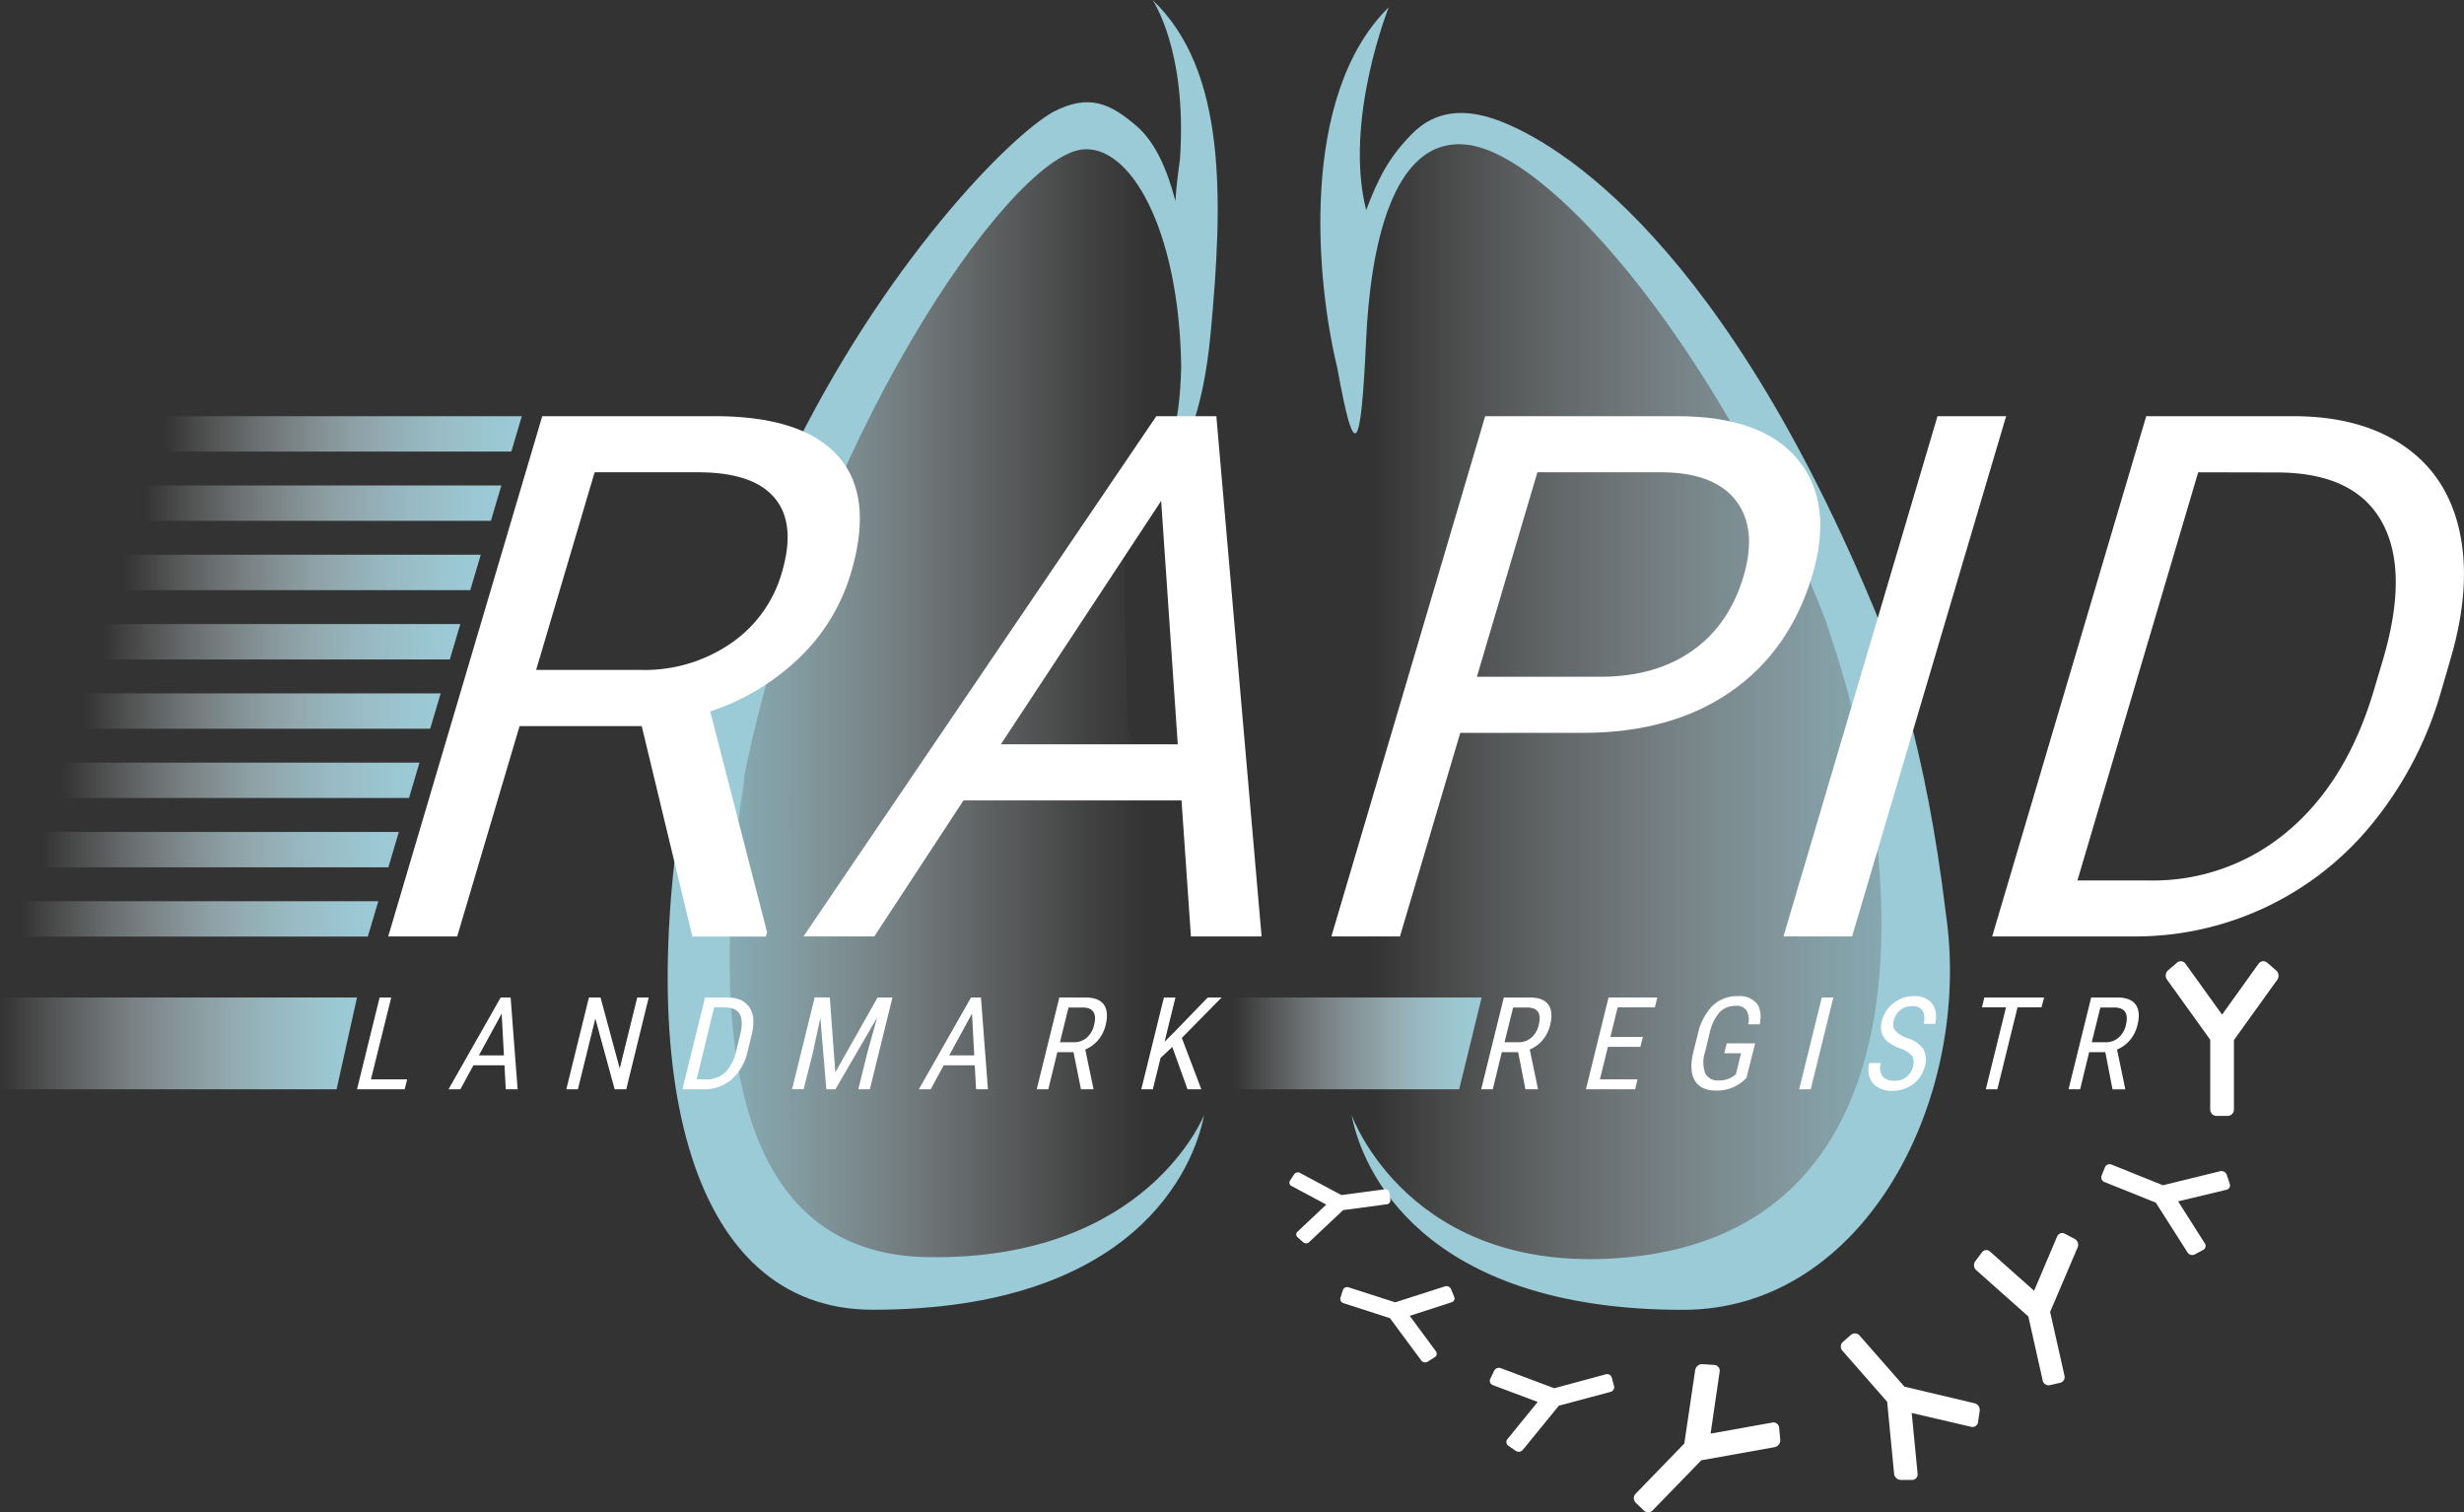 <svg xmlns="http://www.w3.org/2000/svg" xmlns:xlink="http://www.w3.org/1999/xlink" viewBox="0 0 544.7 334.25"><rect x="0" y="0" width="544.7" height="334.25" fill="#333333" stroke="none"/><defs><style>.cls-1{fill:url(#linear-gradient);}.cls-2{fill:url(#linear-gradient-2);}.cls-3{fill:url(#linear-gradient-3);}.cls-4{fill:url(#linear-gradient-4);}.cls-5{fill:url(#linear-gradient-5);}.cls-6{fill:url(#linear-gradient-6);}.cls-7{fill:url(#linear-gradient-7);}.cls-8{fill:url(#linear-gradient-8);}.cls-9{fill:url(#linear-gradient-9);}.cls-10{fill:url(#linear-gradient-10);}.cls-11{fill:#9bcbd7;}.cls-12{fill:#fff;}.cls-13{fill:url(#linear-gradient-11);}.cls-14{fill:url(#linear-gradient-12);}</style><linearGradient id="linear-gradient" x1="36.29" y1="95.91" x2="115.35" y2="95.91" gradientUnits="userSpaceOnUse"><stop offset="0" stop-color="#fff" stop-opacity="0"/><stop offset="0.01" stop-color="#fefefe" stop-opacity="0.01"/><stop offset="0.29" stop-color="#dbecf1" stop-opacity="0.36"/><stop offset="0.53" stop-color="#bfdee6" stop-opacity="0.64"/><stop offset="0.74" stop-color="#acd4de" stop-opacity="0.83"/><stop offset="0.9" stop-color="#a0cdd9" stop-opacity="0.95"/><stop offset="1" stop-color="#9bcbd7"/></linearGradient><linearGradient id="linear-gradient-2" x1="27.21" y1="126.54" x2="106.28" y2="126.54" xlink:href="#linear-gradient"/><linearGradient id="linear-gradient-3" x1="22.7" y1="141.86" x2="101.76" y2="141.86" xlink:href="#linear-gradient"/><linearGradient id="linear-gradient-4" x1="18.35" y1="157.18" x2="97.42" y2="157.18" xlink:href="#linear-gradient"/><linearGradient id="linear-gradient-5" x1="13.67" y1="172.49" x2="92.73" y2="172.49" xlink:href="#linear-gradient"/><linearGradient id="linear-gradient-6" x1="9.11" y1="187.81" x2="88.17" y2="187.81" xlink:href="#linear-gradient"/><linearGradient id="linear-gradient-7" x1="4.57" y1="203.12" x2="83.63" y2="203.12" xlink:href="#linear-gradient"/><linearGradient id="linear-gradient-8" x1="31.77" y1="111.23" x2="110.83" y2="111.23" xlink:href="#linear-gradient"/><linearGradient id="linear-gradient-9" y1="230.64" x2="78.92" y2="230.64" gradientUnits="userSpaceOnUse"><stop offset="0" stop-color="#fff" stop-opacity="0"/><stop offset="0.02" stop-color="#fdfefe" stop-opacity="0.02"/><stop offset="0.38" stop-color="#d3e8ee" stop-opacity="0.44"/><stop offset="0.68" stop-color="#b5d9e1" stop-opacity="0.74"/><stop offset="0.89" stop-color="#a2cfda" stop-opacity="0.93"/><stop offset="1" stop-color="#9bcbd7"/></linearGradient><linearGradient id="linear-gradient-10" x1="303.28" y1="156.39" x2="423.25" y2="156.39" gradientUnits="userSpaceOnUse"><stop offset="0" stop-color="#fff" stop-opacity="0"/><stop offset="0.29" stop-color="#e1eff3" stop-opacity="0.24"/><stop offset="1" stop-color="#9bcbd7" stop-opacity="0.8"/></linearGradient><linearGradient id="linear-gradient-11" x1="-4522.37" y1="155.47" x2="-4428.25" y2="155.47" gradientTransform="matrix(-1, 0, 0, 1, -4269.1, 0)" gradientUnits="userSpaceOnUse"><stop offset="0" stop-color="#fff" stop-opacity="0"/><stop offset="0.13" stop-color="#f6fafb" stop-opacity="0.07"/><stop offset="0.39" stop-color="#dfeef2" stop-opacity="0.26"/><stop offset="0.74" stop-color="#b9dbe3" stop-opacity="0.56"/><stop offset="1" stop-color="#9bcbd7" stop-opacity="0.8"/></linearGradient><linearGradient id="linear-gradient-12" x1="272.56" y1="230.64" x2="327.54" y2="230.64" xlink:href="#linear-gradient-9"/></defs><g id="Sketches"><polygon class="cls-1" points="113.04 99.82 36.29 99.82 36.29 92 115.35 92 113.04 99.82"/><polygon class="cls-2" points="103.96 130.45 27.21 130.45 27.21 122.63 106.28 122.63 103.96 130.45"/><polygon class="cls-3" points="99.44 145.77 22.7 145.77 22.7 137.95 101.76 137.95 99.44 145.77"/><polygon class="cls-4" points="95.1 161.08 18.35 161.08 18.35 153.27 97.42 153.27 95.1 161.08"/><polygon class="cls-5" points="90.42 176.4 13.66 176.4 13.66 168.58 92.73 168.58 90.42 176.4"/><polygon class="cls-6" points="85.86 191.72 9.11 191.72 9.11 183.9 88.17 183.9 85.86 191.72"/><polygon class="cls-7" points="81.31 207.03 4.57 207.03 4.57 199.22 83.63 199.22 81.31 207.03"/><polygon class="cls-8" points="108.52 115.13 31.77 115.13 31.77 107.32 110.83 107.32 108.52 115.13"/><polygon class="cls-9" points="74.41 240.79 0 240.79 0 220.49 78.92 220.49 74.41 240.79"/><path class="cls-10" d="M299.48,68.48s-.13-34.25,23.7-39.25,75,69.43,88.15,115.61l9.14,30.53,2.87,27.26c4.79,25.7-6.81,87.81-66.38,80.59-79.27-9.63-62.95-82-62.95-82l2.26-56.82,3.49-60.76Z"/><path class="cls-11" d="M430.14,201.84c-4.3-36-12.14-58.74-16.41-68.64C378.08,48.39,340.82,30,330.67,26.43c-6.64-2.34-13.18-2.26-18.52,3.15-5.16,5.23-7.5,9.88-10.14,16.87C297,26.63,307,1.6,307,1.6,287.07,21.25,291,62.42,295.62,81.28c3.91,21.7,5.24,18.66,6.39-6.35.89-19.05,5.37-45.07,22.47-42.92,19.24,2.43,56.92,47.5,79.27,105.56.27.89.54,1.81.87,2.79,17.53,51.65,22.6,131-44.62,137.55-48.44,4.72-61.21-31.44-61.21-31.44,2.21,11.73,15.28,43.08,73.28,43.07C412.46,289.53,436.16,242.42,430.14,201.84Z"/><path class="cls-12" d="M420.12,327.14l2.57,0a1.23,1.23,0,0,0,1.22-1.39l-1.3-13.41,13.12,3.05a1.24,1.24,0,0,0,1.54-1l.37-2.55a1.52,1.52,0,0,0-1.15-1.65L421,306.52l-9.88-11.26a1.37,1.37,0,0,0-1.92-.21l-1.87,1.64a1.37,1.37,0,0,0,0,1.93l9.85,11.24,1.54,15.93A1.53,1.53,0,0,0,420.12,327.14Z"/><path class="cls-12" d="M393.55,318.22l-.25-2.63a1.26,1.26,0,0,0-1.52-1.13l-13.63,2.44,2-13.69a1.28,1.28,0,0,0-1.18-1.49l-2.64-.17a1.57,1.57,0,0,0-1.59,1.32l-2.4,16.22-10.71,11.05a1.41,1.41,0,0,0-.06,2l1.84,1.78a1.41,1.41,0,0,0,2-.12l10.68-11,16.19-2.9A1.57,1.57,0,0,0,393.55,318.22Z"/><path class="cls-12" d="M458.64,273.87l-2.2-1.16a1.2,1.2,0,0,0-1.68.61l-5.1,12-9.74-8.66a1.19,1.19,0,0,0-1.78.16l-1.49,2a1.46,1.46,0,0,0,.21,1.93L448.39,291l3.17,14.13a1.32,1.32,0,0,0,1.53,1.07l2.35-.53a1.32,1.32,0,0,0,.93-1.62L453.21,290l6.07-14.24A1.47,1.47,0,0,0,458.64,273.87Z"/><path class="cls-12" d="M330.3,303l-.87,1.83a1,1,0,0,0,.56,1.34l9.94,3.73-6.7,8.23a1,1,0,0,0,.19,1.44l1.67,1.15a1.19,1.19,0,0,0,1.57-.25l7.94-9.74L356,307.68a1.08,1.08,0,0,0,.81-1.29l-.51-1.89a1.08,1.08,0,0,0-1.35-.7l-11.36,3.07-11.81-4.43A1.19,1.19,0,0,0,330.3,303Z"/><path class="cls-12" d="M315.6,301l1.58-1a.88.88,0,0,0,.24-1.31l-5.78-7.82,9.26-3a.89.89,0,0,0,.57-1.21l-.71-1.71a1.1,1.1,0,0,0-1.33-.6l-11,3.53-10.29-3.31a1,1,0,0,0-1.27.58l-.55,1.71a1,1,0,0,0,.69,1.21l10.26,3.31,6.87,9.29A1.09,1.09,0,0,0,315.6,301Z"/><path class="cls-12" d="M286.08,259.59l-.91,1.4a.81.81,0,0,0,.31,1.16l7.71,4.12-6.36,6a.8.8,0,0,0,0,1.2l1.24,1.12a1,1,0,0,0,1.31,0l7.54-7.1,9.63-1.28a.89.89,0,0,0,.81-1l-.22-1.6a.88.88,0,0,0-1-.72l-9.61,1.28-9.16-4.9A1,1,0,0,0,286.08,259.59Z"/><path class="cls-12" d="M485.16,277.3l1.86-1a1,1,0,0,0,.38-1.46l-5.9-9.28L492.18,263a1,1,0,0,0,.74-1.32l-.67-2a1.26,1.26,0,0,0-1.45-.78L478.15,262l-11.34-4.56a1.11,1.11,0,0,0-1.47.56l-.76,1.88a1.12,1.12,0,0,0,.68,1.42l11.32,4.55,7,11A1.24,1.24,0,0,0,485.16,277.3Z"/><path class="cls-13" d="M262.4,93.63S271.08,34.47,240.7,27c-9.63-2.38-45.62,34.23-62,75.53-1.68,4.22,6.68,8.16,1.58,23.77S166,141.71,166,141.71l-8.62,27.59c-3.57,85.15-.78,121,58.79,113.92,67.85-8.09,52.37-75.49,52.37-75.49L249.32,160.9s-2.28-53.14.54-53.35C257.91,107,262.4,93.63,262.4,93.63Z"/><path class="cls-11" d="M249.86,107.55s14.28,3.39,17.78-34c2.78-29.75,3.52-58-12.87-73.57,0,0,7.76,11.13,6.07,35.3-.46,3.08-.8,6.14-1,9.16-1.85-7.17-4.56-13.1-8.53-16.53-5.73-4.93-10.47-7.36-18.53-3.15-9.58,5.39-37.45,33.47-58.62,77.39,15,20.46,2.61,43.16-17.57,47.24-1.25,4.71-2.4,9.53-3.41,14.45l.08.07c-14.39,72-1.39,125.6,39.65,125.61,58,0,71.06-31.34,73.27-43.07,0,0-12.57,32.26-61.2,31.44-42.07-.71-49.15-46.91-40.4-106.37,0,0-2.92,33.4-.06,0,14.86-73.31,58.21-136.38,74.6-138.47,10.58-1.32,21.5,17.32,22,47.88h0C260.58,108.89,249.86,107.55,249.86,107.55Z"/><path class="cls-12" d="M141.86,160.5h-27L101.07,207H85.82L119.87,92H158q19.44,0,27.29,8.85t2.84,25.75a42.71,42.71,0,0,1-11.35,18.73A51.68,51.68,0,0,1,157,157.26l12.57,48.82-.28.95H153.06Zm-23.34-12.41h23.3a33.66,33.66,0,0,0,19.71-5.85,28.36,28.36,0,0,0,11.31-15.68q3.16-10.68-1.51-16.38t-16.66-5.78H131.45Z"/><path class="cls-12" d="M261.19,176.93H213L193.27,207H177.62l78-115h13.27l10,115H263.27Zm-39.94-12.4h39.11l-3.67-53.81Z"/><path class="cls-12" d="M322.81,162l-13.33,45H294.32l34-115h42.43q18.88,0,26.74,9.64t3.15,25.52q-5,16.74-18.11,25.79T349.91,162Zm3.68-12.4h27.25q12.17,0,20.35-5.74t11.38-16.58q3-10.29-1.6-16.46T368,104.4H339.86Z"/><path class="cls-12" d="M409.43,207H394.26L428.31,92h15.17Z"/><path class="cls-12" d="M440.4,207,474.45,92h32.47q15,0,24.58,6.64t12.23,18.88q2.65,12.24-2,28.13L539.59,153a81.48,81.48,0,0,1-14.73,28.52A67.43,67.43,0,0,1,472.24,207ZM485.94,104.4l-26.7,90.23h16a46,46,0,0,0,30.52-10.91q13-10.92,19-31.08l2-6.72q5.8-19.62-.18-30.48t-22.85-11Z"/><path class="cls-12" d="M503.17,214.51l-2-1.72a1.28,1.28,0,0,0-1.89.25l-8.06,11.24-8.08-11.23a1.27,1.27,0,0,0-1.89-.25l-2,1.72a1.55,1.55,0,0,0-.22,2l9.57,13.31v15.38a1.42,1.42,0,0,0,1.35,1.46h2.55a1.41,1.41,0,0,0,1.34-1.46V229.91l9.59-13.35A1.56,1.56,0,0,0,503.17,214.51Z"/><polygon class="cls-14" points="322.57 240.79 272.56 240.79 272.56 220.49 327.54 220.49 322.57 240.79"/><path class="cls-12" d="M82,238.6h8l-.54,2.19H78.92l5-20.3h2.57Z"/><path class="cls-12" d="M111.52,235.48h-6.86l-2.89,5.31H99.15l11.54-20.3h2.19l1.55,20.3h-2.62Zm-5.65-2.19h5.53l-.5-9.23Z"/><path class="cls-12" d="M138.44,240.79h-2.56l-4.27-15.64-3.86,15.64h-2.56l5-20.3h2.56L137,236.2l3.87-15.71h2.54Z"/><path class="cls-12" d="M150.86,240.79l5-20.3h4.84c2.37,0,4,.74,5,2.22s1.09,3.57.42,6.26l-.84,3.4a11.62,11.62,0,0,1-3.52,6.22,9.3,9.3,0,0,1-6.33,2.2Zm7-18.11L154,238.6H156a6,6,0,0,0,4.31-1.54,9.31,9.31,0,0,0,2.39-4.57l.89-3.6c.53-2.14.5-3.71-.07-4.71s-1.7-1.5-3.36-1.5Z"/><path class="cls-12" d="M183.44,220.49l1.21,16.56L194,220.49h3.29l-5,20.3h-2.55l1.95-7.91,2.19-7.91-9.21,15.82h-2L181.35,225l-1.7,7.86-2,7.91h-2.55l5-20.3Z"/><path class="cls-12" d="M215.48,235.48h-6.86l-2.88,5.31h-2.62l11.54-20.3h2.19l1.55,20.3h-2.63Zm-5.65-2.19h5.54l-.5-9.23Z"/><path class="cls-12" d="M237.31,232.58h-3.57l-2,8.21h-2.56l5-20.3h5.69q3,0,4.14,1.56t.41,4.55a8.06,8.06,0,0,1-1.64,3.28,7.5,7.5,0,0,1-2.87,2.11l1.8,8.63,0,.17h-2.75Zm-3-2.19h3.09a4.26,4.26,0,0,0,2.82-1,5.14,5.14,0,0,0,1.63-2.77q1-3.92-2.57-3.91h-3.07Z"/><path class="cls-12" d="M259.15,231.43l-2.59,2.42-1.71,6.94H252.3l5-20.3h2.55l-2.41,9.8,2.22-2.22,7.33-7.58h3.07l-8.8,8.94,4.31,11.36h-3.05Z"/><path class="cls-12" d="M335.6,232.58H332l-2,8.21h-2.56l5-20.3h5.69c2,0,3.37.52,4.13,1.56s.91,2.55.42,4.55a8.06,8.06,0,0,1-1.64,3.28,7.5,7.5,0,0,1-2.87,2.11l1.8,8.63,0,.17h-2.75Zm-3-2.19h3.09a4.26,4.26,0,0,0,2.82-1,5.14,5.14,0,0,0,1.63-2.77q1-3.92-2.57-3.91h-3.07Z"/><path class="cls-12" d="M362.63,231.41h-7.18l-1.77,7.19H362l-.54,2.19H350.59l5-20.3h10.78l-.54,2.19H357.6L356,229.22h7.18Z"/><path class="cls-12" d="M386.08,238.27l-.58.55a8.87,8.87,0,0,1-6.19,2.25q-3.29,0-4.63-2.18c-.89-1.46-1-3.51-.39-6.17l1-4a13,13,0,0,1,3.28-6.39,7.85,7.85,0,0,1,5.64-2.13,4.92,4.92,0,0,1,4.14,1.61c.83,1.08,1.05,2.61.67,4.61h-2.55a4.32,4.32,0,0,0-.33-3,2.62,2.62,0,0,0-2.46-1.07,4.73,4.73,0,0,0-3.56,1.43,10.29,10.29,0,0,0-2.18,4.57l-1,4.14a7.24,7.24,0,0,0,0,4.7,3,3,0,0,0,2.95,1.64,5.44,5.44,0,0,0,3.39-1l.46-.35,1.15-4.66h-3.71l.54-2.19H388Z"/><path class="cls-12" d="M400.28,240.79h-2.55l5-20.3h2.56Z"/><path class="cls-12" d="M422.88,235.66a2.65,2.65,0,0,0-.25-2.33,6,6,0,0,0-2.58-1.57,9.57,9.57,0,0,1-2.88-1.62,4,4,0,0,1-1.23-1.92,4.84,4.84,0,0,1,.05-2.47,7,7,0,0,1,2.59-4,7.25,7.25,0,0,1,4.6-1.56,5.28,5.28,0,0,1,3,.8,3.83,3.83,0,0,1,1.6,2.21,6,6,0,0,1,0,3.13h-2.56a3.77,3.77,0,0,0-.19-2.92,2.57,2.57,0,0,0-2.35-1,4,4,0,0,0-2.61.87,4.31,4.31,0,0,0-1.45,2.43,2.35,2.35,0,0,0,.39,2.15,6,6,0,0,0,2.46,1.55,7,7,0,0,1,3.68,2.44,4.71,4.71,0,0,1,.36,3.79,6.87,6.87,0,0,1-2.58,4,7.63,7.63,0,0,1-4.73,1.49,5.92,5.92,0,0,1-3.08-.78,4.08,4.08,0,0,1-1.82-2.17,5.43,5.43,0,0,1-.06-3.21h2.56a3.34,3.34,0,0,0,.33,2.92,3.07,3.07,0,0,0,2.61,1,4,4,0,0,0,4.18-3.22Z"/><path class="cls-12" d="M451.29,222.68H446l-4.46,18.11h-2.55l4.46-18.11h-5.32l.54-2.19h13.21Z"/><path class="cls-12" d="M465.41,232.58h-3.57l-2,8.21h-2.56l5-20.3h5.69c2,0,3.37.52,4.13,1.56s.91,2.55.41,4.55a7.92,7.92,0,0,1-1.63,3.28A7.5,7.5,0,0,1,468,232l1.8,8.63,0,.17H467Zm-3-2.19h3.09a4.22,4.22,0,0,0,2.81-1,5.09,5.09,0,0,0,1.64-2.77c.64-2.61-.21-3.91-2.57-3.91h-3.07Z"/></g></svg>
